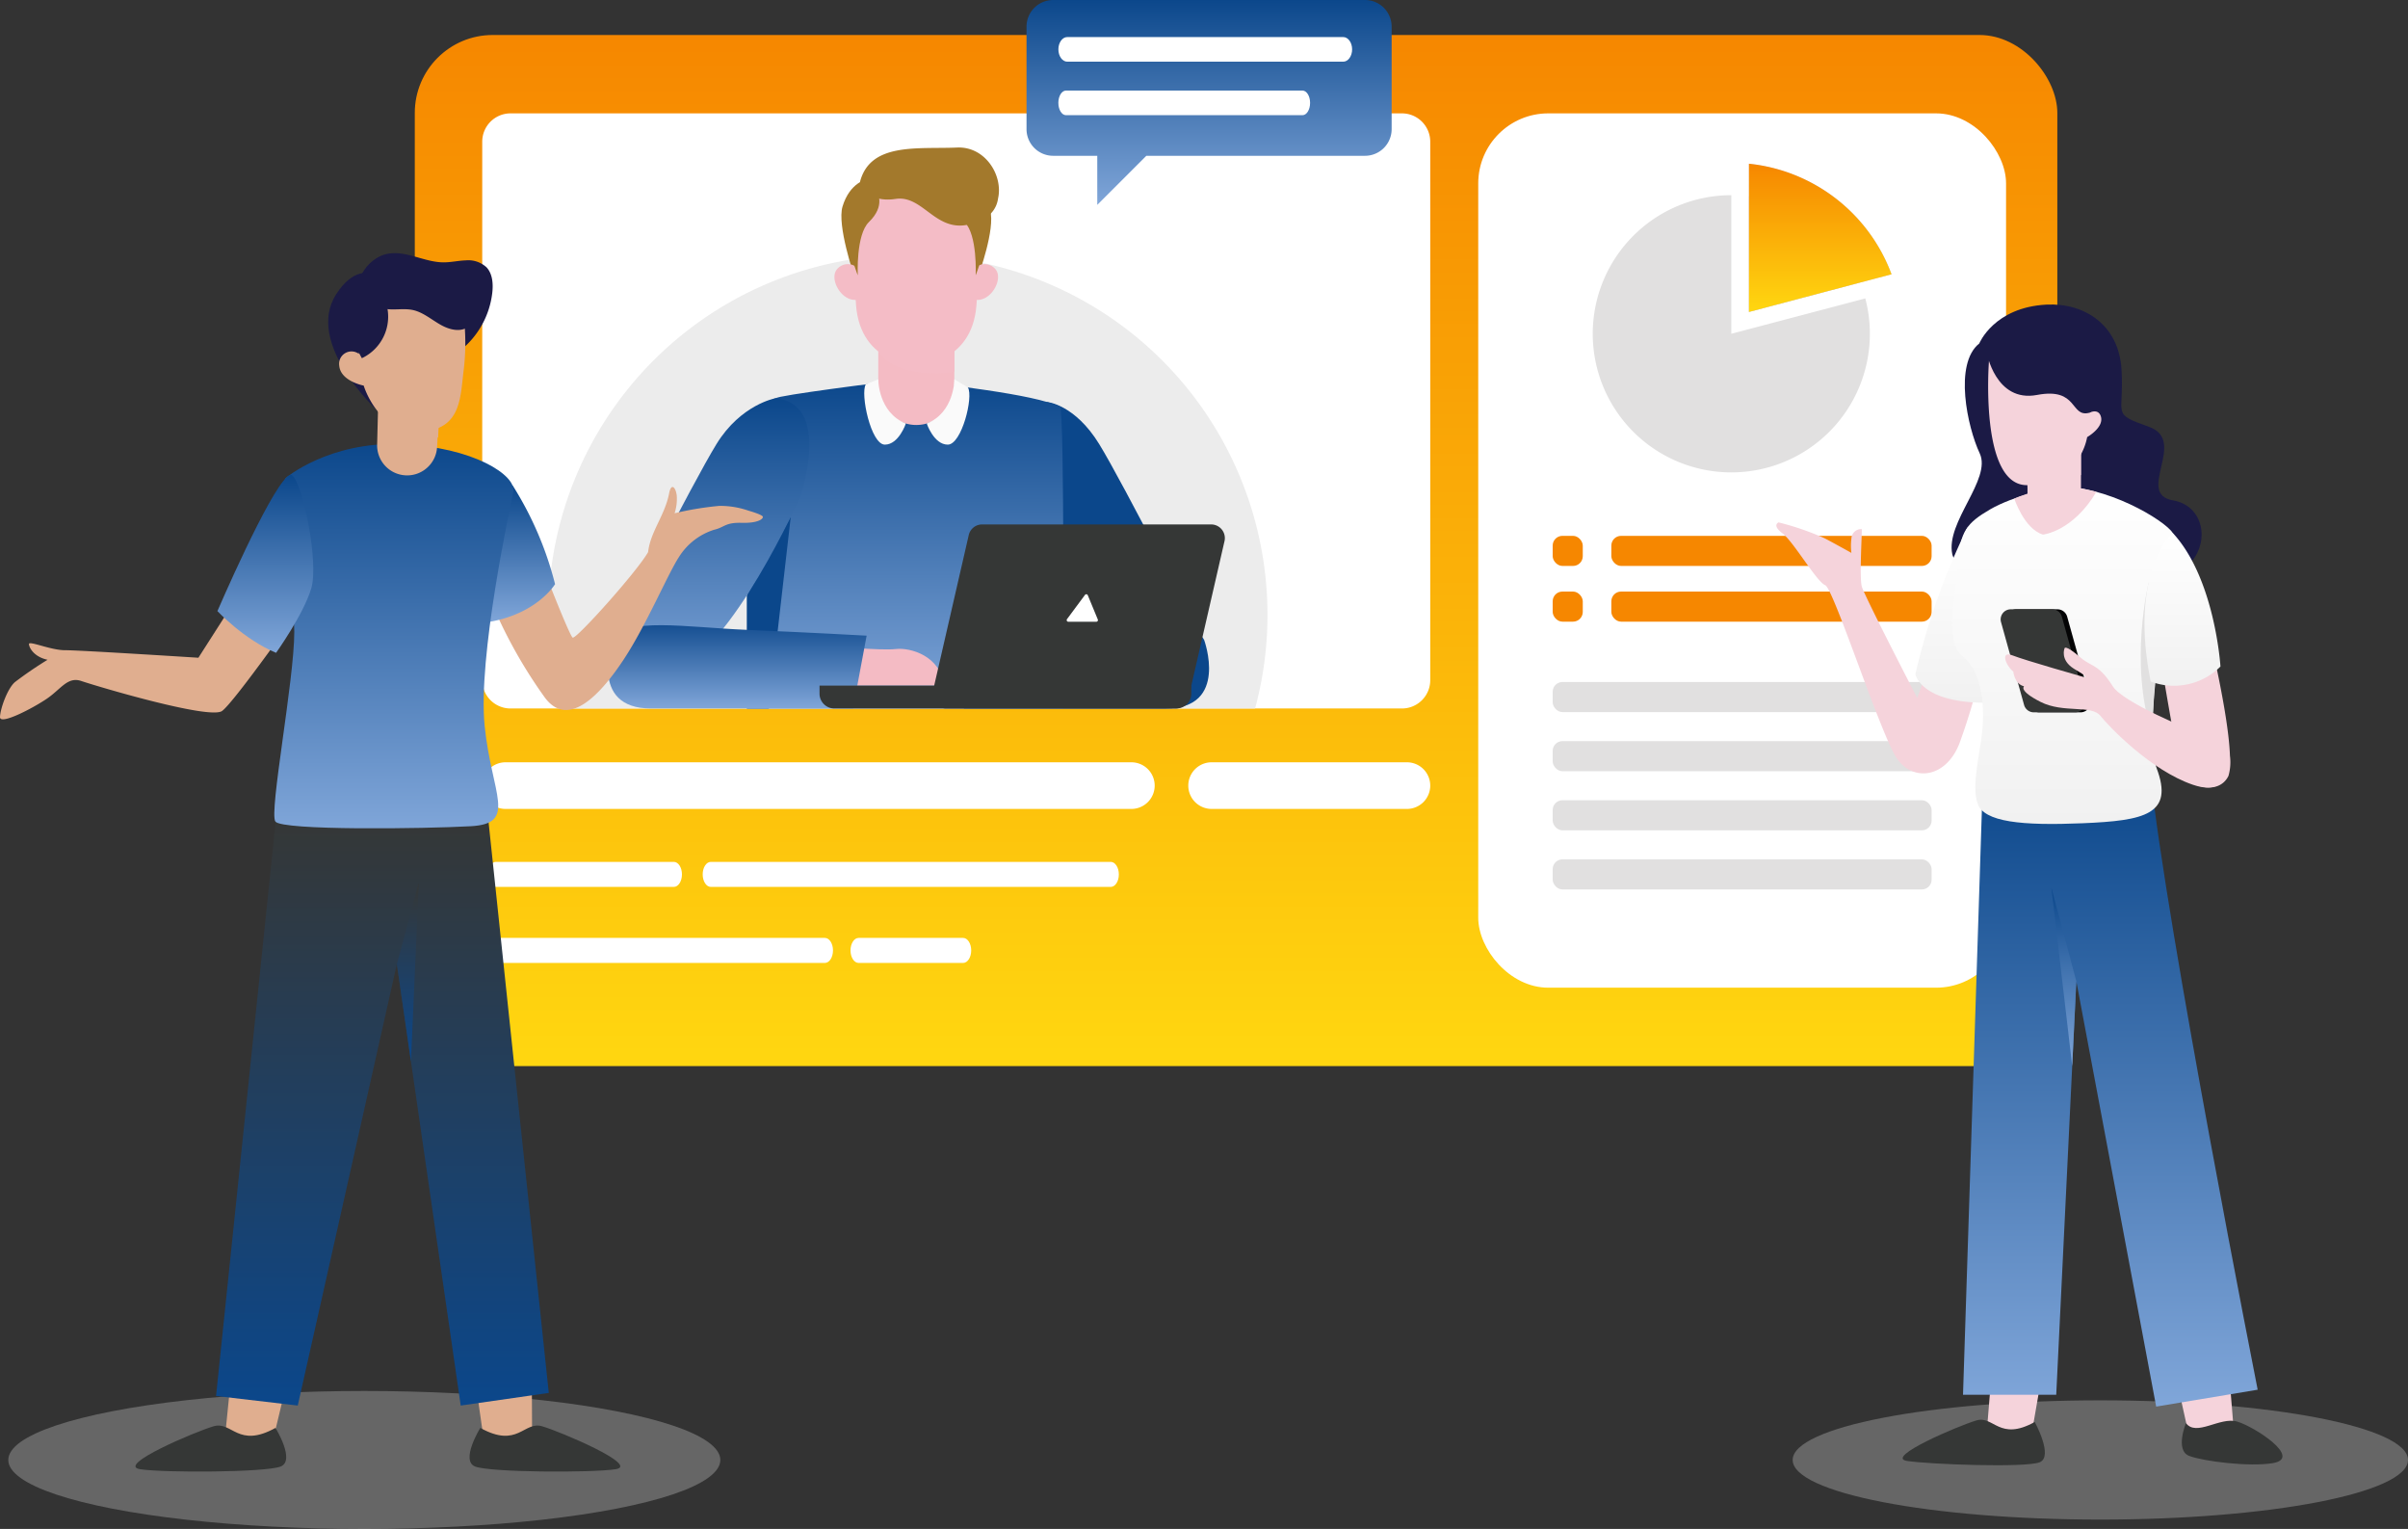 <?xml version="1.0" encoding="UTF-8"?> <svg xmlns="http://www.w3.org/2000/svg" xmlns:xlink="http://www.w3.org/1999/xlink" width="441.597" height="280.315" viewBox="0 0 441.597 280.315"><rect x="0" y="0" width="441.597" height="280.315" fill="#333333" stroke="none"/><defs><linearGradient id="a" x1="0.5" x2="0.5" y2="1" gradientUnits="objectBoundingBox"><stop offset="0" stop-color="#f68700"></stop><stop offset="1" stop-color="#ffd710"></stop></linearGradient><linearGradient id="b" x1="0.5" x2="0.5" y2="1" gradientUnits="objectBoundingBox"><stop offset="0" stop-color="#0b478b"></stop><stop offset="1" stop-color="#80a6d9"></stop></linearGradient><linearGradient id="g" x1="0.5" x2="0.5" y2="1" gradientUnits="objectBoundingBox"><stop offset="0" stop-color="#fff"></stop><stop offset="1" stop-color="#f1f1f1"></stop></linearGradient><linearGradient id="m" x1="0.5" x2="0.5" y2="1" gradientUnits="objectBoundingBox"><stop offset="0" stop-color="#353736"></stop><stop offset="1" stop-color="#0b478b"></stop></linearGradient></defs><g transform="translate(1198.568 -5606.268)"><ellipse cx="65.29" cy="12.647" rx="65.29" ry="12.647" transform="translate(-1197.047 5861.29)" fill="#fff" opacity="0.25"></ellipse><ellipse cx="56.422" cy="10.929" rx="56.422" ry="10.929" transform="translate(-869.814 5863.007)" fill="#fff" opacity="0.25"></ellipse><g transform="translate(-1110.136 5639.223)"><g transform="translate(0 0)"><path d="M-974.495,5687.525a2.741,2.741,0,0,1-2.741,2.742,2.741,2.741,0,0,1-2.741-2.742,2.741,2.741,0,0,1,2.741-2.741A2.741,2.741,0,0,1-974.495,5687.525Z" transform="translate(979.977 -5684.784)" fill="#fafafa"></path></g><g transform="translate(13.657 0)"><path d="M-940.735,5687.525a2.741,2.741,0,0,1-2.741,2.742,2.741,2.741,0,0,1-2.741-2.742,2.741,2.741,0,0,1,2.741-2.741A2.741,2.741,0,0,1-940.735,5687.525Z" transform="translate(946.218 -5684.784)" fill="#fafafa"></path></g><g transform="translate(27.315 0)"><path d="M-906.976,5687.525a2.741,2.741,0,0,1-2.741,2.742,2.741,2.741,0,0,1-2.741-2.742,2.741,2.741,0,0,1,2.741-2.741A2.741,2.741,0,0,1-906.976,5687.525Z" transform="translate(912.458 -5684.784)" fill="#fafafa"></path></g></g><g transform="translate(-1122.501 5612.684)"><g transform="translate(0)"><rect width="301.221" height="189.036" rx="14.288" fill="url(#a)"></rect></g></g><g transform="translate(-1110.133 5627.052)"><g transform="translate(0)"><path d="M-806.115,5659.892v98.723a5.189,5.189,0,0,1-5.193,5.193H-974.775a5.189,5.189,0,0,1-5.193-5.193v-98.723a5.194,5.194,0,0,1,5.193-5.193h163.466A5.194,5.194,0,0,1-806.115,5659.892Z" transform="translate(979.968 -5654.699)" fill="#fff"></path></g><g transform="translate(12.112 25.973)"><path d="M-818.138,5784.84a65.729,65.729,0,0,1-2.27,17.2H-947.76a65.734,65.734,0,0,1-2.27-17.2,65.942,65.942,0,0,1,65.946-65.938A65.942,65.942,0,0,1-818.138,5784.84Z" transform="translate(950.03 -5718.902)" fill="#ececec"></path></g><g transform="translate(23.054 6.258)"><g transform="translate(62.799 46.666)"><g transform="translate(10.906)"><path d="M-733.915,5785.518s5.031.436,9.5,7.7,19,35.909,19,35.909-.7,8.663-11.178,5.45-23.195-31.718-23.195-31.718S-744.4,5786.479-733.915,5785.518Z" transform="translate(740.794 -5785.518)" fill="#0b478b"></path></g><g transform="translate(0 40.918)"><path d="M-721.217,5889.354s4.611,12.575-6.986,12.575h-37.05l-2.5-13.351s10.844-.6,21.861-1.059C-734.481,5887.046-723.528,5885.092-721.217,5889.354Z" transform="translate(767.751 -5886.661)" fill="#0b478b"></path></g></g><g transform="translate(25.467 42.49)"><path d="M-830.79,5775.2s-18.313,2.236-23.064,3.214-6.428,6.707-6.148,17.046-.029,40.1-.029,40.1h58.016s.271-54.895-.567-55.313C-807.333,5777.87-824.352,5776.175-830.79,5775.2Z" transform="translate(860.031 -5775.197)" fill="url(#b)"></path></g><g transform="translate(25.467 67.704)" style="mix-blend-mode:multiply;isolation:isolate"><path d="M-860.031,5851.932l8.059-14.41L-856,5872.67h-4.03Z" transform="translate(860.031 -5837.522)" fill="#0b478b"></path></g><g transform="translate(0.905 45.978)"><path d="M-890.951,5783.818s-6.321,1.123-10.793,8.39-19,35.909-19,35.909.7,8.663,11.178,5.45,23.194-31.718,23.194-31.718S-880.47,5784.78-890.951,5783.818Z" transform="translate(920.746 -5783.818)" fill="url(#b)"></path></g><g transform="translate(49.572 34.107)"><path d="M-793.47,5771.241h0a6.976,6.976,0,0,1-6.977-6.976v-9.791h13.953v9.791A6.977,6.977,0,0,1-793.47,5771.241Z" transform="translate(800.447 -5754.474)" fill="#f4bbc4"></path></g><g transform="translate(40.587 91.394)"><path d="M-822.657,5896.081s9.467.873,12.191.559,8.174,1.258,8.907,6.707H-820.84Z" transform="translate(822.657 -5896.081)" fill="#f4bbc4"></path></g><g transform="translate(0 87.583)"><path d="M-922.077,5889.354s-4.611,12.575,6.986,12.575h37.05l2.5-13.351s-10.844-.6-21.861-1.059C-908.813,5887.046-919.766,5885.092-922.077,5889.354Z" transform="translate(922.982 -5886.661)" fill="url(#b)"></path></g><g transform="translate(49.572 34.735)" style="mix-blend-mode:multiply;isolation:isolate"><path d="M-800.447,5758.679s2.74,5.208,13.953,3.741v-6.392Z" transform="translate(800.447 -5756.028)" fill="#f4bcc6"></path></g><g transform="translate(41.536)"><g transform="translate(1.276 5.812)"><path d="M-812.46,5684.534s-3.154.572-4.49,5.013c-1.032,3.433,2.109,12.6,2.109,12.6S-813.927,5686-812.46,5684.534Z" transform="translate(817.157 -5684.534)" fill="#a3792c"></path><g transform="translate(22.757)"><path d="M-760.906,5684.534s3.131.748,4.53,5.693c.976,3.448-2.15,11.917-2.15,11.917S-759.439,5686-760.906,5684.534Z" transform="translate(760.906 -5684.534)" fill="#a3792c"></path></g></g><g transform="translate(0 21.37)"><path d="M-816.389,5723.467a2.567,2.567,0,0,0-3.49.523c-1.5,1.887,1.144,6.39,4.167,5.448Z" transform="translate(820.311 -5722.991)" fill="#f4bcc6"></path><g transform="translate(25.407)"><path d="M-756.831,5723.467a2.567,2.567,0,0,1,3.49.523c1.5,1.887-1.144,6.39-4.167,5.448Z" transform="translate(757.508 -5722.991)" fill="#f4bcc6"></path></g></g><g transform="translate(3.661 5.463)"><path d="M-792.934,5685.906c-4.891-2.235-6.986-2.235-6.986-2.235s-2.1,0-6.987,2.235c-4.137,1.892-4.89,10.34-4.052,21.238s11.039,11.038,11.039,11.038,10.2-.14,11.038-11.038S-788.8,5687.8-792.934,5685.906Z" transform="translate(811.263 -5683.671)" fill="#f4bcc6"></path></g><g transform="translate(4.699)"><path d="M-808.7,5676.429s.947,4,6.523,3.165,7.753,7.775,15.667,3.862a4.878,4.878,0,0,0,3.117-3.932c.968-4.226-2.338-9.574-7.5-9.35C-798.142,5670.488-806.78,5669.184-808.7,5676.429Z" transform="translate(808.697 -5670.167)" fill="#a3792c"></path></g><g transform="translate(2.475 6.667)"><path d="M-808.879,5688.1s1.683,2.5-1.461,5.539c-2.41,2.331-2.049,9.765-2.049,9.765s-.241-.56-.619-1.722-2.263-10.07-.324-12.638S-809.927,5685.688-808.879,5688.1Z" transform="translate(814.194 -5686.647)" fill="#a3792c"></path></g><g transform="translate(21.942 6.667)"><path d="M-765.624,5688.1s-1.683,2.5,1.461,5.539c2.41,2.331,2.049,9.765,2.049,9.765s.242-.56.619-1.722,2.264-10.07.325-12.638S-764.576,5685.688-765.624,5688.1Z" transform="translate(766.074 -5686.647)" fill="#a3792c"></path></g></g><g transform="translate(46.998 42.49)"><path d="M-804.235,5775.2s-.056,6.063,5.062,8.114c0,0-1.3,3.869-3.854,3.869s-4.534-9.328-3.5-11.044Z" transform="translate(806.81 -5775.197)" fill="#fafafa"></path><g transform="translate(11.465)"><path d="M-773.407,5775.2s.056,6.063-5.063,8.114c0,0,1.3,3.869,3.854,3.869s4.736-8.753,3.706-10.471Z" transform="translate(778.47 -5775.197)" fill="#fafafa"></path></g></g><g transform="translate(38.803 69.108)"><g transform="translate(0 29.552)"><path d="M-761.607,5918.232h-62.74a2.719,2.719,0,0,1-2.72-2.719v-1.472h68.18v1.472A2.719,2.719,0,0,1-761.607,5918.232Z" transform="translate(827.067 -5914.041)" fill="#353736"></path></g><g transform="translate(20.694)"><path d="M-724.792,5840.993H-766.8a2.507,2.507,0,0,0-2.443,1.945l-6.6,28.73a2.507,2.507,0,0,0,2.443,3.068h42.013a2.507,2.507,0,0,0,2.444-1.945l6.6-28.73A2.507,2.507,0,0,0-724.792,5840.993Z" transform="translate(775.915 -5840.993)" fill="#353736"></path></g><g transform="translate(45.324 12.795)"><path d="M-711.676,5872.741l-3.3,4.449a.3.3,0,0,0,.239.475h5.138a.3.3,0,0,0,.275-.411l-1.839-4.449A.3.3,0,0,0-711.676,5872.741Z" transform="translate(715.033 -5872.62)" fill="#fff"></path></g></g></g></g><g transform="translate(-927.479 5627.053)"><g transform="translate(0 0)"><rect width="96.797" height="160.298" rx="12.837" fill="#fff"></rect></g><g transform="translate(13.654 9.238)"><g transform="translate(7.347)"><g transform="translate(28.644 5.972)"><path d="M-385.379,5708.114l-20.379,5.386v-21.2A25.41,25.41,0,0,1-385.379,5708.114Z" transform="translate(405.758 -5692.298)" fill="#d7d4ec"></path></g><g transform="translate(0 5.764)"><path d="M-425.743,5717.193a25.406,25.406,0,0,1-25.409,25.41,25.406,25.406,0,0,1-25.41-25.41,25.406,25.406,0,0,1,25.41-25.41v25.41l24.571-6.484A25.261,25.261,0,0,1-425.743,5717.193Z" transform="translate(476.562 -5691.784)" fill="#e1e0e0"></path></g><g transform="translate(28.644)"><path d="M-379.606,5697.8l-5.772,1.521-20.379,5.386v-27.175A31.346,31.346,0,0,1-379.606,5697.8Z" transform="translate(405.758 -5677.536)" fill="#d7d4ec"></path></g><g transform="translate(28.644)"><path d="M-379.606,5697.8l-5.772,1.521-20.379,5.386v-27.175A31.346,31.346,0,0,1-379.606,5697.8Z" transform="translate(405.758 -5677.536)" fill="url(#a)"></path></g></g><g transform="translate(0 68.219)"><rect width="5.517" height="5.517" rx="1.787" fill="#f68700"></rect></g><g transform="translate(0 78.433)"><rect width="5.517" height="5.517" rx="1.787" fill="#f68700"></rect></g><g transform="translate(10.757 68.219)"><rect width="58.732" height="5.517" rx="1.787" fill="#f68700"></rect></g><g transform="translate(10.757 78.433)"><rect width="58.732" height="5.517" rx="1.787" fill="#f68700"></rect></g><g transform="translate(0 95.016)"><rect width="69.49" height="5.517" rx="1.787" fill="#e1e0e0"></rect></g><g transform="translate(0 105.854)"><rect width="69.49" height="5.517" rx="1.787" fill="#e1e0e0"></rect></g><g transform="translate(0 116.692)"><rect width="69.49" height="5.517" rx="1.787" fill="#e1e0e0"></rect></g><g transform="translate(0 127.529)"><rect width="69.49" height="5.517" rx="1.787" fill="#e1e0e0"></rect></g></g></g><g transform="translate(-1110.136 5746.025)"><g transform="translate(0)"><path d="M-860.93,5957.336H-975.7a4.276,4.276,0,0,1-4.276-4.275h0a4.276,4.276,0,0,1,4.276-4.276H-860.93a4.276,4.276,0,0,1,4.276,4.276h0A4.276,4.276,0,0,1-860.93,5957.336Z" transform="translate(979.977 -5948.785)" fill="#fff"></path></g></g><g transform="translate(-980.65 5746.025)"><path d="M-619.81,5957.336h-35.818a4.276,4.276,0,0,1-4.276-4.275h0a4.276,4.276,0,0,1,4.276-4.276h35.818a4.276,4.276,0,0,1,4.276,4.276h0A4.276,4.276,0,0,1-619.81,5957.336Z" transform="translate(659.904 -5948.785)" fill="#fff"></path></g><g transform="translate(-1109.116 5764.285)"><g transform="translate(0 0)"><path d="M-943.329,5998.507h-32.643c-.82,0-1.484-1.026-1.484-2.293h0c0-1.267.664-2.294,1.484-2.294h32.643c.819,0,1.483,1.027,1.483,2.294h0C-941.846,5997.48-942.51,5998.507-943.329,5998.507Z" transform="translate(977.456 -5993.92)" fill="#fff"></path></g><g transform="translate(0 13.939)"><path d="M-915.633,6032.964h-60.339c-.82,0-1.484-1.027-1.484-2.293h0c0-1.268.664-2.295,1.484-2.295h60.339c.82,0,1.484,1.027,1.484,2.295h0C-914.149,6031.937-914.813,6032.964-915.633,6032.964Z" transform="translate(977.456 -6028.376)" fill="#fff"></path></g><g transform="translate(66.522 13.939)"><path d="M-792.373,6032.964h-19.165c-.819,0-1.484-1.027-1.484-2.293h0c0-1.268.664-2.295,1.484-2.295h19.165c.82,0,1.484,1.027,1.484,2.295h0C-790.889,6031.937-791.554,6032.964-792.373,6032.964Z" transform="translate(813.022 -6028.376)" fill="#fff"></path></g><g transform="translate(39.413 0)"><path d="M-805.2,5998.507H-878.55c-.819,0-1.483-1.026-1.483-2.293h0c0-1.267.664-2.294,1.483-2.294H-805.2c.82,0,1.484,1.027,1.484,2.294h0C-803.712,5997.48-804.376,5998.507-805.2,5998.507Z" transform="translate(880.033 -5993.92)" fill="#fff"></path></g></g><g transform="translate(-1010.322 5606.268)"><path d="M-728.366,5608.268h57.195a4.884,4.884,0,0,1,4.884,4.885v18.794a4.885,4.885,0,0,1-4.884,4.884h-40.1l-9,9v-9h-8.089a4.884,4.884,0,0,1-4.884-4.884v-18.794A4.884,4.884,0,0,1-728.366,5608.268Z" transform="translate(733.25 -5608.268)" fill="url(#b)"></path><g transform="translate(5.847 6.795)"><path d="M-666.561,5629.579h-50.6c-.9,0-1.634-1.01-1.634-2.258s.731-2.256,1.634-2.256h50.6c.9,0,1.634,1.009,1.634,2.256S-665.658,5629.579-666.561,5629.579Z" transform="translate(718.796 -5625.065)" fill="#fff"></path></g><g transform="translate(5.847 16.604)"><path d="M-674.031,5653.825H-717.4c-.773,0-1.4-1.011-1.4-2.258s.627-2.257,1.4-2.257h43.365c.773,0,1.4,1.01,1.4,2.257S-673.258,5653.825-674.031,5653.825Z" transform="translate(718.796 -5649.311)" fill="#fff"></path></g></g><g transform="translate(-872.806 5662.094)"><g transform="translate(32.133)"><path d="M-308.822,5748.46s2.692-6.638,12.351-7.122c6.931-.347,13.249,3.716,13.736,11.9.515,8.646-2.016,7.976,5.078,10.526s-2.63,12.274,4.384,13.47,7.412,11.558-1.515,14.427-37.706,1.344-38.981-4.554,7.273-13.727,5.024-18.509S-313.525,5752.207-308.822,5748.46Z" transform="translate(313.901 -5741.318)" fill="#1b1a45"></path></g><g transform="translate(0 39.952)"><path d="M-364.586,5864.11l-2.907,8.16s-9.726-18.78-10.173-20.458.056-9.614,0-10.509a1.793,1.793,0,0,0-1.9,1.733,9.987,9.987,0,0,0,0,2.627s-3.41-1.9-4.919-2.684a50.479,50.479,0,0,0-8.44-2.906s-1.286.5.727,2.013,6.26,8.887,7.826,9.5,10.285,27.836,13.247,31.917,8.831,3.466,11.347-2.851a114.218,114.218,0,0,0,4.416-15.315Z" transform="translate(393.33 -5840.074)" fill="#f5d3db"></path></g><g transform="translate(25.493 40.885)"><path d="M-320.768,5842.381a125.476,125.476,0,0,0-9.546,26.905s.937,5.1,12.414,5.218C-317.9,5874.5-308.793,5848.574-320.768,5842.381Z" transform="translate(330.314 -5842.381)" fill="url(#g)"></path></g><g transform="translate(23.161 188.677)"><g transform="translate(15.25)"><path d="M-296.825,6208.888l-1.556,18.985h8.092l3.5-20.17Z" transform="translate(298.381 -6207.703)" fill="#f5d3db"></path></g><g transform="translate(0 15.791)"><path d="M-311.856,6247.142s3.517,6.388.877,7.4-20,.391-24.284-.251,9.562-6.516,12.728-7.434S-318.347,6250.749-311.856,6247.142Z" transform="translate(336.078 -6246.735)" fill="#353736"></path></g></g><g transform="translate(71.792 189.863)"><path d="M-205.132,6210.634l1.556,18.985h-8.092l-4.2-18.985Z" transform="translate(215.869 -6210.634)" fill="#f5d3db"></path></g><g transform="translate(74.355 204.652)"><path d="M-208.775,6247.625s-2.051,5,.589,6.01,11.056,2.042,15.329,1.33c5.559-.926-3.374-6.709-6.54-7.626S-206.869,6250.166-208.775,6247.625Z" transform="translate(209.534 -6247.191)" fill="#353736"></path></g><g transform="translate(34.231 86.077)"><path d="M-305.044,5954.089l-3.671,113.807h17.094l3.685-75.8,14.644,77.977,18.612-3.1s-16.805-85.061-19.66-112.877Z" transform="translate(308.715 -5954.089)" fill="url(#b)"></path></g><g transform="translate(32.264 33.362)"><path d="M-294.682,5823.8s-7.652,1.674-11.956,4.184-5.5,4.065-5.858,9.684-2.7,14.585.885,17.335,4.173,9.684,3.336,15.184-1.564,8.861-.678,11.676c1.1,3.482,8.246,4.13,19.288,3.667,11.394-.479,16.777-1.634,13.549-10.122s4.387-40.848,2.952-43.12S-285.357,5823.44-294.682,5823.8Z" transform="translate(313.578 -5823.785)" fill="url(#g)"></path></g><g transform="translate(46.056 20.026)"><path d="M-272.174,5809.127l-4.82,1.618a2.494,2.494,0,0,1-2.493-2.494v-17.433h9.806v15.814A2.493,2.493,0,0,1-272.174,5809.127Z" transform="translate(279.487 -5790.819)" fill="#f5d3db"></path></g><g transform="translate(46.047 25.194)" style="mix-blend-mode:multiply;isolation:isolate"><path d="M-279.5,5811.971s3.965.859,9.8-2.318v-6.059l-9.815,6.476S-279.5,5811.293-279.5,5811.971Z" transform="translate(279.508 -5803.594)" fill="#f5d3db"></path></g><g transform="translate(38.838 9.571)"><path d="M-297.173,5765.711s-1.8,22.817,6.946,22.819a10.868,10.868,0,0,0,11.061-8.814s3.214-1.815,2.486-3.863c-.514-1.449-2.076-.6-2.076-.6S-274.536,5761.728-297.173,5765.711Z" transform="translate(297.327 -5764.977)" fill="#f5d3db"></path></g><g transform="translate(38.566 4.723)"><path d="M-298,5757.047s1.611,9.256,9.242,7.808,6.023,4.2,9.6,3.266c0,0,8.585-5.681,1.95-11.4S-293.929,5752.46-298,5757.047Z" transform="translate(297.999 -5752.995)" fill="#1b1a45"></path></g><g transform="translate(43.627 33.297)"><path d="M-285.491,5825.9s1.81,5.576,5.268,6.612c0,0,5.452-.53,9.795-7.836,0,0-4.91-1.358-8.254-.986C-278.683,5823.689-282.815,5824.809-285.491,5825.9Z" transform="translate(285.491 -5823.625)" fill="#f5d3db"></path></g><g transform="translate(66.82 47.388)" style="mix-blend-mode:multiply;isolation:isolate"><path d="M-226.715,5862.1s-3.637,14.72.628,27.7l1.669-31.345Z" transform="translate(228.161 -5858.456)" fill="#e1e0e0"></path></g><g transform="translate(41.134 54.797)"><g transform="translate(0 1.085)"><g transform="translate(0.977)"><path d="M-275.571,5898.343h-7.587a1.853,1.853,0,0,1-1.784-1.355l-4.227-15.186a1.851,1.851,0,0,1,1.784-2.348h7.587a1.851,1.851,0,0,1,1.784,1.355l4.227,15.185A1.852,1.852,0,0,1-275.571,5898.343Z" transform="translate(289.237 -5879.453)" fill="#040405"></path></g><path d="M-277.985,5898.343h-7.587a1.853,1.853,0,0,1-1.784-1.355l-4.227-15.186a1.851,1.851,0,0,1,1.784-2.348h7.587a1.851,1.851,0,0,1,1.784,1.355l4.227,15.185A1.852,1.852,0,0,1-277.985,5898.343Z" transform="translate(291.651 -5879.453)" fill="#353736"></path></g><g transform="translate(0.818)"><g transform="translate(27.201)"><path d="M-222.392,5878.94s3.8,23.9,5.07,28.412c.82,2.914,6.807,4.9,8.687,1.047a9.128,9.128,0,0,0,.271-3.708c-.288-8.913-5.194-27.922-5.194-27.922Z" transform="translate(222.392 -5876.77)" fill="#f5d3db"></path></g><g transform="translate(0 8.119)"><path d="M-255.256,5912.055s-12.7-5.086-14.619-8.119c-2.605-4.121-3.96-3.595-5.851-5.225-3.039-2.62-3.011-1.725-3.011-1.725s-.857,2.089,1.7,3.7c1.286.813,2.572,1.46,1.97,1.576,0,0-10.94-3.1-13.2-4s-1.325,1.751.14,2.974c0,0,.185,2.265,1.973,2.69,0,0-1.1.771,3.048,2.869s9.316.5,10.936,2.524,9.259,10.028,16.98,12.655c3.69,1.257,5.331.019,6.217-1.729C-247.456,5917.235-250.444,5914.871-255.256,5912.055Z" transform="translate(289.63 -5896.839)" fill="#f5d3db"></path></g></g></g><g transform="translate(67.509 41.865)"><path d="M-221.286,5844.8s-8.093,7.054-4.029,27.259a12.078,12.078,0,0,0,12.792-2.75S-213.515,5853.171-221.286,5844.8Z" transform="translate(226.456 -5844.801)" fill="url(#g)"></path></g><g transform="translate(50.435 106.924)" style="mix-blend-mode:multiply;isolation:isolate"><path d="M-264.087,6022.775l-4.575-17.154,3.819,32.7Z" transform="translate(268.662 -6005.621)" fill="url(#b)"></path></g></g><g transform="translate(-1198.568 5652.684)"><g transform="translate(90.349 42.875)"><path d="M-965.589,5839.85s4.424,11.395,5.021,11.794,11.805-12.093,13.837-15.679c.419-3.766,3.087-6.724,3.856-10.79.371-1.964,1.236-1.107,1.4.487a8.47,8.47,0,0,1-.4,3.188,57.7,57.7,0,0,1,8.21-1.354,15.879,15.879,0,0,1,5.34.877s2.55.717,2.63,1.115-.877,1.2-3.906,1.116-3.108.833-5.052,1.277a11.805,11.805,0,0,0-6.416,4.981c-2.047,3.118-6.017,12.554-10.122,18.77-4.041,6.12-10.074,12.954-14.486,6.995a88.353,88.353,0,0,1-9.558-16.941Z" transform="translate(975.238 -5824.039)" fill="#e0ae8f"></path></g><g transform="translate(88.324 42.601)"><path d="M-974.541,5823.362a62.529,62.529,0,0,1,7.765,18.077s-3.178,5.326-11.871,6.887C-978.647,5848.326-984.219,5831.428-974.541,5823.362Z" transform="translate(980.243 -5823.362)" fill="url(#b)"></path></g><g transform="translate(108.007 61.436)"><path d="M-931.588,5869.918" transform="translate(931.588 -5869.918)" fill="none" stroke="#141d3d" stroke-miterlimit="10" stroke-width="1.152"></path></g><g transform="translate(24.842 103.162)"><g transform="translate(61.269 96.3)"><g transform="translate(0)"><path d="M-974.329,6211.1l.1,20.126h-8.578l-2.9-20.126Z" transform="translate(985.712 -6211.099)" fill="#e0ae8f"></path></g><g transform="translate(0 15.482)"><path d="M-983.742,6249.8s-3.728,6.019-.929,7.089,21.2,1.167,25.742.486-10.137-6.907-13.493-7.88S-976.862,6253.625-983.742,6249.8Z" transform="translate(985.712 -6249.369)" fill="#353736"></path></g></g><g transform="translate(0 96.3)"><g transform="translate(16.167)"><path d="M-1095.175,6211.1l-2.024,20.126h8.578l4.829-20.126Z" transform="translate(1097.199 -6211.099)" fill="#e0ae8f"></path></g><g transform="translate(0 15.482)"><path d="M-1111.484,6249.8s3.727,6.019.928,7.089-21.2,1.167-25.742.486,10.137-6.907,13.493-7.88S-1118.364,6253.625-1111.484,6249.8Z" transform="translate(1137.161 -6249.369)" fill="#353736"></path></g></g><g transform="translate(14.78)"><path d="M-1089.588,5973.059l-11.039,106.362,14.984,1.754,18.176-80.938,11.708,80.938,16.151-2.318-11.164-105.8Z" transform="translate(1100.627 -5973.059)" fill="url(#m)"></path></g><g transform="translate(47.94 12.217)" style="mix-blend-mode:multiply;isolation:isolate"><path d="M-1018.66,6018.217l4.025-14.96-1.444,32.8Z" transform="translate(1018.66 -6003.257)" fill="url(#m)"></path></g></g><g transform="translate(65.691)"><path d="M-1030.893,5718.192c3.43-.7,6.807,1.517,10.3,1.548,1.378.013,2.738-.316,4.115-.362a4.918,4.918,0,0,1,3.822,1.274c1.114,1.191,1.244,3.046,1.051,4.7a15.838,15.838,0,0,1-5.841,10.525,6.655,6.655,0,0,1-4.712,1.7,8.617,8.617,0,0,1-3.683-1.75c-3.6-2.475-7.468-5.131-9.738-9.068C-1037.572,5723.3-1034.322,5718.889-1030.893,5718.192Z" transform="translate(1036.188 -5718.057)" fill="#1b1a45"></path></g><g transform="translate(0 57.146)"><path d="M-1151.291,5859.315l-10.893,17.028s-21.782-1.39-24.426-1.379-6.667-1.794-6.648-1.134.917,2.357,3.413,2.886a71.12,71.12,0,0,0-6.01,4.11c-1.366,1.225-2.662,4.846-2.712,6.393s6.061-1.635,8.623-3.388,3.787-4.08,6.286-3.222,23.524,7.148,25.816,5.494,15.016-19.794,15.016-19.794S-1148.54,5860.479-1151.291,5859.315Z" transform="translate(1198.568 -5859.315)" fill="#e0ae8f"></path></g><g transform="translate(50.305 34.988)"><path d="M-1072.15,5810.785s7.908-6.729,21.17-6.216,21.232,5.737,20.594,8.767-6.536,30.288-5.26,42.88,6.082,17.922-2.542,18.4-34.64.812-35.836-.862,3.468-25.908,3.468-34.754S-1074.94,5816.284-1072.15,5810.785Z" transform="translate(1074.219 -5804.541)" fill="url(#b)"></path></g><g transform="translate(60.184 3.589)"><path d="M-1040.668,5752.31s-13.52-12.362-7.662-21.448,12.021.41,12.021.41S-1033.7,5746.857-1040.668,5752.31Z" transform="translate(1049.801 -5726.927)" fill="#1b1a45"></path></g><g transform="translate(62.195 7.879)"><g transform="translate(6.966 10.898)"><path d="M-1015.812,5765.731l-.624,12.052-.181,3.441a5.456,5.456,0,0,1-1.71,3.7,5.466,5.466,0,0,1-3.783,1.51,5.5,5.5,0,0,1-5.5-5.634l.154-6.136.261-10.195Z" transform="translate(1027.611 -5764.47)" fill="#e0ae8f"></path></g><g transform="translate(7.122 13.304)" style="mix-blend-mode:multiply;isolation:isolate"><path d="M-1015.582,5771.679l-.624,11.351c-5.339.215-9.235-1.956-11.019-4.846l.261-7.765Z" transform="translate(1027.224 -5770.419)" fill="#e0ae8f"></path></g><path d="M-1021.829,5742.762a40.961,40.961,0,0,1-.156,8.273c-.64,5.024-.409,10.93-7.819,11.322-7.9.419-10.521-8.425-10.521-8.425s-4.2-.782-4.485-3.619a2.276,2.276,0,0,1,3.6-2.2s1.085-10.58,10.861-10.58C-1021.713,5737.531-1021.829,5742.762-1021.829,5742.762Z" transform="translate(1044.829 -5737.531)" fill="#e0ae8f"></path></g><g transform="translate(62.375 5.144)"><path d="M-1040.4,5744.883a8.413,8.413,0,0,0,4.573-9.642s-4.065-6.253-7.532-3.966S-1040.4,5744.883-1040.4,5744.883Z" transform="translate(1044.386 -5730.772)" fill="#1b1a45"></path></g><g transform="translate(39.871 40.661)"><path d="M-1100.013,5843.526s4.937,5.258,10.76,7.649c0,0,5.013-7.014,6.447-11.8s-1.555-19.127-3.468-20.721S-1096.9,5836.352-1100.013,5843.526Z" transform="translate(1100.013 -5818.565)" fill="url(#b)"></path></g><g transform="translate(67.065 1.674)"><path d="M-1024.059,5730.963c1.786.41,3.313,1.722,4.952,2.658s3.67,1.475,5.22.347a5.263,5.263,0,0,0,1.6-5.155,7.237,7.237,0,0,0-3.045-4.435,12.467,12.467,0,0,0-4.708-1.762,15.564,15.564,0,0,0-6.46-.142c-1.9.431-7.24,3.045-6.142,6.356.416,1.254,2.149,1.615,3.114,1.835C-1027.72,5731.077-1025.867,5730.547-1024.059,5730.963Z" transform="translate(1032.792 -5722.194)" fill="#1b1a45"></path></g></g></g></svg> 